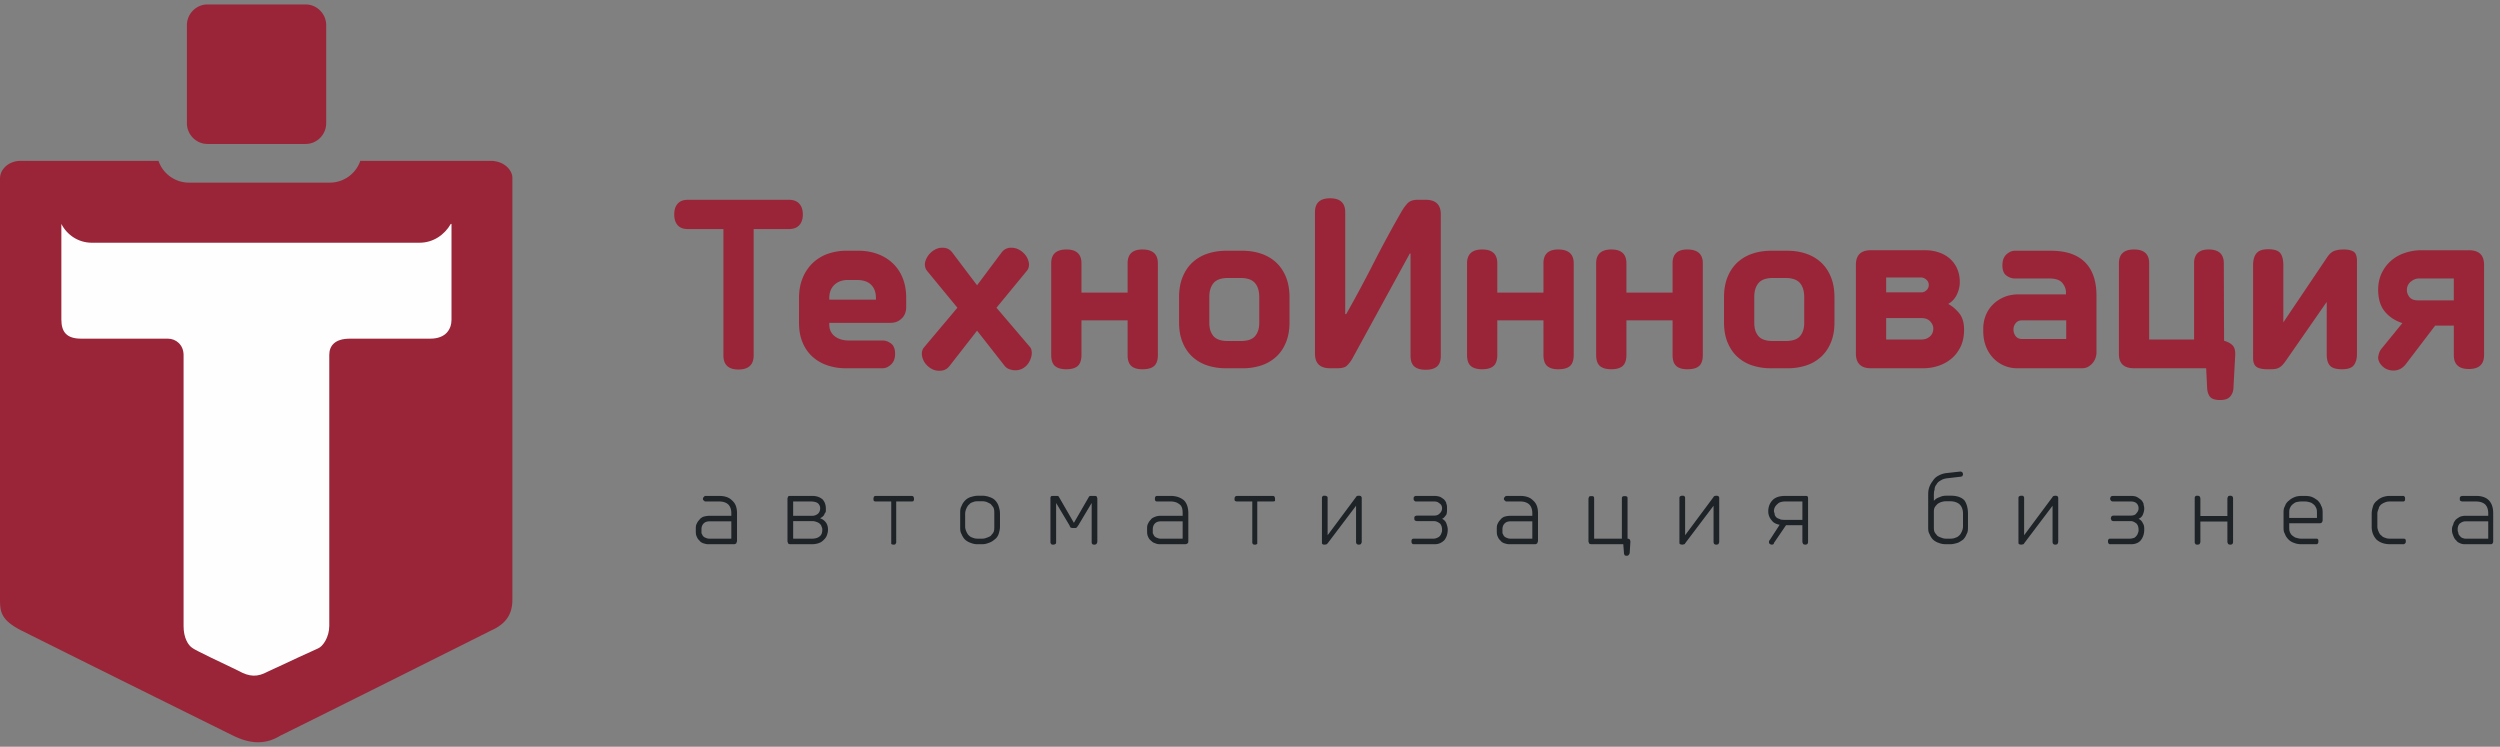 <?xml version="1.0" encoding="UTF-8"?> <svg xmlns="http://www.w3.org/2000/svg" width="308" height="92" fill="none"><rect width="100%" height="100%" fill="#808080" stroke="none"/><path d="M92.852 28.22v15.564c0 1.16-.627 1.74-1.88 1.74-1.232 0-1.848-.58-1.848-1.74V28.22h-4.38c-.56 0-.98-.16-1.26-.481-.279-.322-.419-.762-.419-1.32 0-.56.14-1 .42-1.321.28-.321.699-.482 1.258-.482h12.459c.559 0 .983.16 1.273.482.29.32.435.76.435 1.32s-.145 1-.435 1.32c-.29.322-.714.482-1.273.482h-4.35ZM107.915 36.732c0-.704-.197-1.253-.59-1.647-.394-.393-.984-.59-1.771-.59h-1.118c-.663 0-1.207.197-1.631.59-.425.394-.637.943-.637 1.647v.186h5.747v-.186Zm-2.143-5.841c.828 0 1.6.13 2.314.388a5.456 5.456 0 0 1 1.864 1.119 5.067 5.067 0 0 1 1.243 1.817c.3.725.45 1.554.45 2.486v1.211c0 .166-.031.358-.093.575a1.65 1.65 0 0 1-.326.606 2.032 2.032 0 0 1-.606.482c-.248.134-.569.201-.963.201h-7.487v.218c0 .6.222 1.077.668 1.43.445.351 1.04.527 1.786.527h4.132c.352 0 .694.125 1.025.373.332.249.497.673.497 1.274 0 .56-.165.994-.497 1.305-.331.31-.673.466-1.025.466h-4.567a6.864 6.864 0 0 1-2.299-.373 5.213 5.213 0 0 1-1.817-1.072 4.869 4.869 0 0 1-1.197-1.74c-.29-.694-.434-1.486-.434-2.376V36.7c0-.912.15-1.73.45-2.455a5.33 5.33 0 0 1 1.227-1.833 5.18 5.18 0 0 1 1.849-1.134 6.834 6.834 0 0 1 2.345-.388h1.461ZM123.419 31.077a1.412 1.412 0 0 1 1.149-.559c.332 0 .632.067.901.202.27.135.503.306.699.513.197.207.347.435.451.683.104.249.155.477.155.684 0 .29-.083.538-.248.745l-3.76 4.567 4.133 4.847c.145.166.217.414.217.746a2.1 2.1 0 0 1-.124.652 2.398 2.398 0 0 1-.373.7 2.044 2.044 0 0 1-.637.543 1.78 1.78 0 0 1-.885.217c-.27 0-.523-.046-.762-.14a1.318 1.318 0 0 1-.574-.419l-3.387-4.318-3.417 4.38c-.29.373-.694.56-1.212.56-.352 0-.663-.073-.932-.218a2.505 2.505 0 0 1-.683-.528 2.126 2.126 0 0 1-.42-.684 1.904 1.904 0 0 1-.14-.652c0-.31.083-.57.249-.777l4.132-4.909-3.759-4.567a1.286 1.286 0 0 1-.249-.776c0-.187.052-.4.155-.637a2.488 2.488 0 0 1 1.119-1.196c.269-.145.569-.218.901-.218.228 0 .44.042.637.124.197.083.378.228.543.435l3.076 4.07 3.045-4.07ZM140.739 45.493c-.606 0-1.062-.135-1.362-.404-.305-.27-.456-.725-.456-1.367v-4.256h-5.685v4.256c0 .642-.155 1.098-.461 1.367-.311.27-.771.404-1.388.404-.636 0-1.108-.135-1.418-.404-.306-.27-.461-.725-.461-1.367V32.444c0-1.139.626-1.708 1.879-1.708 1.233 0 1.849.57 1.849 1.708v3.604h5.685v-3.604c0-1.139.606-1.708 1.818-1.708 1.274 0 1.911.57 1.911 1.708v11.278c0 .642-.15 1.098-.456 1.367-.3.27-.787.404-1.455.404ZM151.318 34.246c-.849 0-1.45.207-1.802.622-.352.414-.528.983-.528 1.709v3.23c0 .663.171 1.197.513 1.6.341.405.937.606 1.786.606h1.553c.85 0 1.445-.201 1.787-.605.342-.404.512-.938.512-1.6v-3.231c0-.725-.176-1.295-.528-1.71-.352-.413-.952-.62-1.802-.62h-1.491Zm-.311 11.123a7.18 7.18 0 0 1-2.252-.342 5.027 5.027 0 0 1-1.818-1.04c-.517-.467-.926-1.057-1.227-1.772-.3-.714-.45-1.548-.45-2.5v-3.076c0-.953.145-1.787.435-2.501.29-.715.688-1.31 1.196-1.787a5.067 5.067 0 0 1 1.833-1.087c.714-.249 1.507-.373 2.377-.373h1.926c.87 0 1.662.124 2.377.373a5.084 5.084 0 0 1 1.833 1.087c.507.477.906 1.072 1.196 1.787.29.714.435 1.548.435 2.5v3.076c0 .953-.151 1.787-.451 2.501-.3.715-.709 1.305-1.227 1.771a5.027 5.027 0 0 1-1.818 1.041 7.17 7.17 0 0 1-2.252.342h-2.113ZM165.857 38.69a168.448 168.448 0 0 0 3.402-6.339 141.118 141.118 0 0 1 3.402-6.276c.228-.393.477-.735.746-1.025.269-.29.683-.435 1.243-.435h.994c1.243 0 1.864.6 1.864 1.802v17.43c0 .6-.155 1.035-.466 1.304-.311.27-.777.404-1.398.404-.622 0-1.088-.134-1.398-.404-.311-.269-.466-.704-.466-1.305V31.233h-.093l-7.084 12.955a3.948 3.948 0 0 1-.652.855c-.228.217-.611.326-1.15.326h-.932c-1.243 0-1.864-.6-1.864-1.802v-17.43c0-1.139.621-1.708 1.864-1.708s1.864.57 1.864 1.709v12.551h.124ZM191.97 45.493c-.605 0-1.061-.135-1.361-.404-.306-.27-.456-.725-.456-1.367v-4.256h-5.686v4.256c0 .642-.155 1.098-.46 1.367-.311.27-.772.404-1.388.404-.637 0-1.108-.135-1.419-.404-.305-.27-.461-.725-.461-1.367V32.444c0-1.139.627-1.708 1.88-1.708 1.232 0 1.848.57 1.848 1.708v3.604h5.686v-3.604c0-1.139.606-1.708 1.817-1.708 1.274 0 1.911.57 1.911 1.708v11.278c0 .642-.15 1.098-.456 1.367-.3.27-.787.404-1.455.404ZM207.878 45.493c-.606 0-1.062-.135-1.362-.404-.306-.27-.456-.725-.456-1.367v-4.256h-5.685v4.256c0 .642-.156 1.098-.461 1.367-.311.27-.772.404-1.388.404-.637 0-1.108-.135-1.419-.404-.305-.27-.461-.725-.461-1.367V32.444c0-1.139.627-1.708 1.88-1.708 1.232 0 1.849.57 1.849 1.708v3.604h5.685v-3.604c0-1.139.606-1.708 1.818-1.708 1.273 0 1.91.57 1.91 1.708v11.278c0 .642-.15 1.098-.455 1.367-.301.27-.787.404-1.455.404ZM218.457 34.246c-.849 0-1.45.207-1.802.622-.352.414-.528.983-.528 1.709v3.23c0 .663.171 1.197.512 1.6.342.405.937.606 1.787.606h1.553c.849 0 1.445-.201 1.787-.605.341-.404.512-.938.512-1.6v-3.231c0-.725-.176-1.295-.528-1.71-.352-.413-.953-.62-1.802-.62h-1.491Zm-.311 11.123a7.17 7.17 0 0 1-2.252-.342 5.027 5.027 0 0 1-1.818-1.04c-.518-.467-.927-1.057-1.227-1.772-.3-.714-.451-1.548-.451-2.5v-3.076c0-.953.145-1.787.435-2.501.29-.715.689-1.31 1.197-1.787a5.067 5.067 0 0 1 1.833-1.087c.714-.249 1.506-.373 2.376-.373h1.926c.87 0 1.663.124 2.377.373a5.067 5.067 0 0 1 1.833 1.087c.508.477.906 1.072 1.196 1.787.29.714.435 1.548.435 2.5v3.076c0 .953-.15 1.787-.45 2.501-.3.715-.71 1.305-1.227 1.771a5.027 5.027 0 0 1-1.818 1.041 7.18 7.18 0 0 1-2.252.342h-2.113ZM232.375 34.184v1.833h4.38c.187 0 .378-.083.575-.248.197-.166.295-.394.295-.684a.808.808 0 0 0-.31-.637c-.208-.176-.425-.264-.653-.264h-4.287Zm0 5.002v2.641h4.349c.414 0 .761-.124 1.041-.373.28-.248.419-.58.419-.994 0-.29-.124-.575-.372-.854-.249-.28-.622-.42-1.119-.42h-4.318Zm-1.895 6.183c-1.222 0-1.834-.611-1.834-1.833V32.63c0-1.201.612-1.802 1.834-1.802h6.71c.559 0 1.098.083 1.616.248.518.166.973.415 1.367.746.393.331.704.746.932 1.243.228.497.342 1.066.342 1.709 0 .497-.12.999-.358 1.506a2.542 2.542 0 0 1-1.072 1.165c.477.249.922.622 1.336 1.119.415.497.622 1.18.622 2.05 0 .829-.15 1.543-.451 2.144-.3.6-.688 1.093-1.165 1.476a4.857 4.857 0 0 1-1.6.854 5.9 5.9 0 0 1-1.786.28h-6.493ZM249.12 39.466c-.331 0-.59.114-.776.336-.187.228-.28.472-.28.736v.093c0 .285.088.549.264.782.176.233.44.352.792.352h5.437v-2.3h-5.437Zm5.406-3.2v-.249c0-.414-.15-.802-.45-1.165-.3-.362-.834-.543-1.6-.543h-4.257c-.352 0-.693-.12-1.025-.358-.331-.238-.497-.657-.497-1.258 0-.6.166-1.051.497-1.351.332-.3.673-.451 1.025-.451h4.443c1.864 0 3.268.471 4.21 1.414.942.942 1.414 2.314 1.414 4.116v7.053c0 .145-.031.326-.094.543a1.94 1.94 0 0 1-.31.622 2.055 2.055 0 0 1-.56.512c-.227.145-.507.218-.838.218h-7.985a4.022 4.022 0 0 1-2.936-1.258 4.389 4.389 0 0 1-.901-1.445c-.217-.56-.326-1.191-.326-1.895v-.28c0-.56.098-1.093.295-1.6a3.95 3.95 0 0 1 .854-1.336 4.328 4.328 0 0 1 1.367-.932c.539-.238 1.16-.357 1.865-.357h5.809ZM274.006 41.982c.456.125.808.316 1.057.575.248.259.352.689.31 1.29l-.217 4.038c-.042.415-.187.751-.435 1.01-.249.259-.642.388-1.181.388-.6 0-1.01-.119-1.227-.357-.217-.238-.347-.585-.388-1.04l-.125-2.517h-8.885c-1.243 0-1.864-.58-1.864-1.74V32.444c0-1.139.621-1.708 1.864-1.708s1.864.57 1.864 1.708v9.383h5.53v-9.383c0-1.139.601-1.708 1.802-1.708 1.243 0 1.864.57 1.864 1.708l.031 9.538ZM288.531 45.493c-.71 0-1.202-.145-1.471-.435-.274-.29-.409-.766-.409-1.429v-6.431l-5.095 7.332c-.166.228-.321.409-.466.544a1.42 1.42 0 0 1-.466.295 1.813 1.813 0 0 1-.544.108c-.197.01-.43.016-.699.016-.642 0-1.103-.098-1.382-.295-.28-.197-.42-.575-.42-1.134v-11.34c0-.683.14-1.19.42-1.522.279-.332.761-.497 1.444-.497.725 0 1.217.155 1.476.466.259.31.388.828.388 1.553v6.99l5.375-7.984c.269-.414.564-.684.875-.808.316-.124.715-.186 1.191-.186.523 0 .927.088 1.207.264.284.176.424.564.424 1.165v11.464c0 .56-.124 1.01-.378 1.351-.248.342-.74.513-1.47.513ZM300.011 40.118l-3.573 4.691c-.414.56-.932.84-1.554.84-.538 0-.989-.172-1.351-.513-.363-.342-.544-.71-.544-1.103.021-.166.057-.337.109-.513s.14-.347.264-.512l2.61-3.2c-.932-.311-1.662-.798-2.191-1.46-.528-.663-.792-1.554-.792-2.672 0-.725.14-1.388.42-1.989.279-.6.657-1.113 1.139-1.538a4.956 4.956 0 0 1 1.698-.978 6.224 6.224 0 0 1 2.066-.342h5.857c1.248 0 1.869.6 1.869 1.802v11.122c0 1.14-.627 1.709-1.88 1.709-1.232 0-1.848-.57-1.848-1.709v-3.635h-2.299Zm-1.989-5.81c-.352 0-.688.13-1.009.389-.321.259-.482.606-.482 1.04 0 .311.109.601.326.87.218.27.585.404 1.103.404h4.35v-2.703h-4.288Z" fill="#9A2538"></path><path fill-rule="evenodd" clip-rule="evenodd" d="M90.713 66.943c-.088.052-.175.105-.263.105h-3.24c-.175 0-.35-.053-.613-.132-.175-.079-.35-.184-.438-.342-.175-.132-.262-.316-.35-.526-.087-.211-.087-.448-.087-.711v-.158c0-.21 0-.422.087-.606.088-.184.175-.368.35-.526.088-.158.263-.264.438-.369.263-.079.526-.131.788-.131H90.1v-.316c0-.527-.175-.922-.438-1.133-.263-.21-.613-.315-1.05-.315H86.86s-.088-.027-.088-.08a.268.268 0 0 1-.175-.236.35.35 0 0 1 .175-.29c0-.053.088-.079.088-.079h1.751c.7 0 1.226.184 1.576.553.438.368.613.895.613 1.58v3.396c0 .131-.087.237-.087.316ZM90.1 64.23h-2.715c-.262 0-.525.079-.7.263-.175.184-.263.421-.263.711v.5c.088.106.088.21.175.316a.656.656 0 0 0 .35.237.943.943 0 0 0 .438.105H90.1v-2.132Zm11.47-.921c0 .105-.087.21-.175.29-.087.104-.263.183-.35.262.263.08.525.264.7.5.175.238.263.527.263.896 0 .316-.088.579-.175.79-.088.21-.263.394-.438.552-.175.158-.35.264-.613.343a2.566 2.566 0 0 1-.7.105h-2.715a.506.506 0 0 1-.262-.08c0-.078-.088-.157-.088-.289V61.44c0-.131.088-.237.088-.29.087-.052.175-.052.262-.052h2.715c.525 0 .875.132 1.226.395.262.263.437.658.437 1.158v.316c0 .106-.087.237-.175.343Zm-3.852 3.053h2.364c.35 0 .7-.105.875-.263.263-.184.35-.474.35-.842 0-.106 0-.237-.087-.343 0-.131-.088-.237-.175-.342a.98.98 0 0 0-.438-.263 1.25 1.25 0 0 0-.525-.105h-2.364v2.158Zm3.064-4.343c-.175-.158-.525-.237-.876-.237h-2.189v1.764h2.365c.262 0 .525-.106.7-.264a.893.893 0 0 0 .263-.632.81.81 0 0 0-.263-.632Zm11.733-.29c0 .026-.087.053-.175.053h-1.926v4.949c0 .132 0 .21-.088.263 0 .08-.087.106-.262.106a.505.505 0 0 1-.263-.08v-5.239h-1.926c-.088 0-.176-.026-.176-.052-.087-.053-.087-.158-.087-.263 0-.237.087-.369.263-.369h4.465c.175 0 .263.132.263.369 0 .105 0 .21-.088.263Zm10.508 4.08c-.088.264-.263.5-.526.685a1.947 1.947 0 0 1-.7.395 2.108 2.108 0 0 1-.788.158h-.613c-.263 0-.526-.053-.788-.158a1.943 1.943 0 0 1-.701-.395 1.92 1.92 0 0 1-.438-.684c-.175-.264-.175-.58-.175-.948v-1.58c0-.342 0-.658.175-.948.088-.263.263-.5.438-.684a1.67 1.67 0 0 1 .701-.421c.35-.106.613-.158.963-.158h.438c.262 0 .613.052.875.158.263.079.526.21.701.395.175.184.35.42.438.71.087.264.175.58.175.948v1.58c0 .368-.088.684-.175.948Zm-.526-2.527c0-.263 0-.5-.087-.71-.088-.185-.263-.343-.351-.474a4.894 4.894 0 0 0-.525-.264 1.816 1.816 0 0 0-.525-.079h-.526c-.262 0-.438.027-.613.106-.175.052-.35.131-.437.263-.176.131-.263.29-.351.474a1.617 1.617 0 0 0-.175.684v1.58c0 .263.088.5.175.684.088.185.175.343.351.474.087.105.262.184.437.237.175.08.351.105.613.105h.526c.175 0 .35-.026.525-.105a2.31 2.31 0 0 0 .525-.237c.088-.132.263-.29.351-.474.087-.184.087-.421.087-.684v-1.58Zm12.609 3.712a.377.377 0 0 1-.263.106c-.175 0-.262-.027-.262-.08-.088-.052-.088-.131-.088-.289v-4.765l-1.664 2.79c-.087.08-.087.158-.175.211 0 .053-.087.08-.175.08h-.35a.507.507 0 0 1-.263-.08c0-.053-.087-.132-.087-.21l-1.664-2.791v4.765c0 .158 0 .237-.088.29a.504.504 0 0 1-.262.079c-.175 0-.263-.027-.263-.106-.088-.052-.088-.131-.088-.263V61.44c0-.131 0-.237.088-.29 0-.052.088-.052.263-.052h.438c.087 0 .087 0 .175.026 0 .027.087.053.087.106l1.839 3.185 1.839-3.185c0-.053.087-.08.087-.106.088-.026.088-.026.175-.026h.438c.088 0 .175 0 .263.053 0 .052.087.158.087.29v5.291c0 .132-.087.21-.087.263Zm11.208-.052c-.088.052-.175.105-.263.105h-3.24a1.29 1.29 0 0 1-.525-.132c-.263-.079-.35-.184-.525-.342-.176-.132-.263-.316-.351-.526-.087-.211-.087-.448-.087-.711v-.158c0-.21 0-.422.087-.606.088-.184.175-.368.351-.526.087-.158.262-.264.525-.369.175-.079.438-.131.7-.131h2.715v-.316c0-.527-.088-.922-.438-1.133-.263-.21-.613-.315-1.051-.315h-1.663c-.088 0-.176-.027-.176-.08-.087-.026-.087-.131-.087-.236 0-.132 0-.237.087-.29 0-.053.088-.079.176-.079h1.663c.701 0 1.226.184 1.664.553.35.369.525.895.525 1.58v3.396c0 .131 0 .237-.087.316Zm-.613-2.712h-2.715c-.262 0-.525.079-.7.263-.175.184-.263.421-.263.711v.5c.088.106.088.21.175.316a.657.657 0 0 0 .351.237.937.937 0 0 0 .437.105h2.715v-2.132Zm11.383-2.501c-.088.026-.175.053-.263.053h-1.926v5.212a.377.377 0 0 1-.263.106c-.175 0-.263-.027-.263-.08-.087-.052-.087-.131-.087-.289v-4.95h-1.839c-.175 0-.175-.026-.263-.052-.087-.053-.087-.158-.087-.263 0-.237.087-.369.35-.369h4.378c.175 0 .263.132.263.369v.263Zm10.594 5.292a.504.504 0 0 1-.262.079c-.263 0-.35-.132-.35-.369v-4.423l-3.503 4.634c-.087.079-.087.105-.175.131-.088 0-.088.027-.175.027-.175 0-.263-.027-.263-.053-.087-.053-.087-.105-.087-.237v-5.37c0-.132 0-.238.087-.29 0-.053.088-.08.263-.08a.51.51 0 0 1 .263.08c.087.052.087.131.087.29v4.501l3.503-4.712c0-.053.087-.08.087-.105.088-.027.088-.053.263-.053.087 0 .175.026.262.052 0 .053.088.106.088.211v5.397c0 .158-.088.237-.088.29Zm9.982-3.107c.263.132.438.316.526.553.087.237.175.5.175.79 0 .553-.175 1-.438 1.316-.35.316-.7.474-1.138.474h-2.627c-.088 0-.175-.026-.175-.08-.088-.078-.088-.157-.088-.289 0-.105 0-.184.088-.237 0-.052.087-.079.175-.079h2.452c.175 0 .35-.052.437-.105a.657.657 0 0 0 .351-.237c.087-.105.175-.237.175-.342.087-.132.087-.263.087-.421 0-.316-.087-.58-.262-.764-.263-.184-.438-.29-.788-.29h-2.014a.507.507 0 0 1-.263-.078c-.087-.053-.087-.158-.087-.264 0-.131 0-.21.087-.263a.507.507 0 0 1 .263-.079h2.101c.35 0 .526-.105.701-.29.175-.184.262-.368.262-.605 0-.263-.087-.474-.35-.632-.175-.158-.35-.21-.613-.21h-2.276c-.088 0-.088-.027-.175-.106-.088-.052-.088-.131-.088-.237 0-.131 0-.21.088-.263.087-.053.087-.079.175-.079h2.276c.263 0 .438.026.701.105.175.08.35.211.525.343.088.131.263.316.263.5.087.184.087.368.087.58 0 .315 0 .578-.087.789-.175.21-.263.395-.526.5Zm11.734 3.028c-.088.052-.176.105-.263.105h-3.24c-.175 0-.35-.053-.613-.132-.175-.079-.35-.184-.438-.342-.175-.132-.262-.316-.35-.526-.087-.211-.087-.448-.087-.711v-.158c0-.21 0-.422.087-.606.088-.184.175-.368.35-.526.088-.158.263-.264.438-.369a2.75 2.75 0 0 1 .788-.131h2.715v-.316c0-.527-.176-.922-.438-1.133-.263-.21-.613-.315-1.051-.315h-1.751s-.088-.027-.088-.08a.27.27 0 0 1-.175-.236c0-.132.088-.237.175-.29 0-.053.088-.079.088-.079h1.751c.701 0 1.226.184 1.576.553.438.368.613.895.613 1.58v3.396c0 .131-.087.237-.087.316Zm-.613-2.712h-2.715c-.262 0-.525.079-.7.263-.175.184-.263.421-.263.711v.5c.088.106.088.21.175.316a.658.658 0 0 0 .35.237.945.945 0 0 0 .438.105h2.715v-2.132Zm11.995 3.923c-.087.21-.175.316-.35.316s-.175-.027-.263-.053c0-.053-.087-.132-.087-.237l-.088-1.132h-3.852c-.175 0-.263-.026-.351-.08 0-.078-.087-.157-.087-.289v-5.212c0-.132.087-.237.087-.29.088-.053.176-.053.351-.053.087 0 .175 0 .175.053.087.053.087.158.087.29v4.896h3.415v-4.896c0-.132 0-.211.088-.29.087-.053.175-.053.262-.053.088 0 .176 0 .263.053.088.026.088.158.088.29v4.896c.087 0 .175.027.262.08 0 .052.088.131.088.289l-.088 1.422Zm10.945-1.132a.504.504 0 0 1-.262.079c-.263 0-.35-.132-.35-.369v-4.423l-3.503 4.634c0 .079-.087.105-.175.131-.088 0-.088.027-.175.027-.088 0-.175-.027-.263-.053-.087-.053-.087-.105-.087-.237v-5.37c0-.132 0-.238.087-.29a.507.507 0 0 1 .263-.08c.175 0 .263.027.263.08.087.052.087.131.087.29v4.501l3.503-4.712c0-.053.087-.08.087-.105.088-.027.175-.053.263-.053.087 0 .175.026.262.052 0 .053.088.106.088.211v5.397c0 .158-.088.237-.088.29Zm10.683.079a.508.508 0 0 1-.263-.08c0-.052-.087-.131-.087-.289v-2.027h-2.014l-1.489 2.185c0 .132-.087.21-.262.21a.375.375 0 0 1-.263-.105c-.088-.052-.088-.131-.088-.21 0-.08 0-.158.088-.237l1.226-1.896c-.438-.079-.788-.263-.963-.526a1.63 1.63 0 0 1-.438-1.132c0-.553.175-1 .525-1.37.35-.368.876-.526 1.576-.526h2.452c.175 0 .263 0 .263.053.087.052.087.158.087.29v5.291c0 .237-.087.369-.35.369Zm-.35-5.318h-2.102c-.438 0-.788.105-.963.316-.263.21-.438.5-.438.868 0 .132.088.264.088.395 0 .105.087.237.175.342.087.106.263.185.438.237.087.08.35.106.613.106h2.189v-2.264Zm20.226 4.028c-.087.263-.263.5-.438.684-.262.158-.437.316-.7.395-.35.105-.613.158-.876.158h-.525c-.35 0-.613-.053-.876-.158a1.947 1.947 0 0 1-.7-.395 1.92 1.92 0 0 1-.438-.684c-.175-.264-.175-.58-.175-.948v-3.739c0-.316 0-.631.087-.947a2.54 2.54 0 0 1 .438-.87c.175-.262.35-.5.701-.684a2.64 2.64 0 0 1 1.05-.342l1.664-.184c.088 0 .175.026.263.079 0 .026.087.131.087.263 0 .105-.087.184-.087.237l-.175.053-1.576.184c-.351.026-.701.132-.876.263-.263.132-.438.29-.525.474-.176.21-.263.421-.263.685-.088.237-.088.5-.088.763v.606c.175-.185.351-.343.701-.448.263-.132.525-.184.875-.184h.526c.7 0 1.313.184 1.663.579.263.368.438.921.438 1.632v1.58c0 .368 0 .684-.175.948Zm-.438-2.528c0-.526-.175-.921-.437-1.158-.263-.237-.701-.369-1.139-.369h-.525c-.175 0-.35.027-.525.08a1.635 1.635 0 0 0-.526.263c-.087.105-.263.263-.35.447-.088.184-.088.395-.088.658v1.659c0 .263 0 .5.088.684.087.185.263.343.35.474.175.105.35.184.526.237.175.08.35.105.525.105h.525c.263 0 .438-.026.613-.105.175-.053.35-.132.438-.237.175-.132.263-.29.35-.474.088-.184.175-.421.175-.684v-1.58Zm11.646 3.739a.508.508 0 0 1-.263.079c-.262 0-.35-.132-.35-.369v-4.423l-3.502 4.634c0 .079-.088.105-.176.131-.087 0-.087.027-.175.027a.928.928 0 0 1-.262-.053c-.088-.053-.088-.105-.088-.237v-5.37c0-.132 0-.238.088-.29a.503.503 0 0 1 .262-.08c.175 0 .263.027.263.08.088.052.088.131.088.29v4.501l3.502-4.712c0-.053.088-.08.088-.105a.925.925 0 0 1 .262-.053c.088 0 .175.026.263.052 0 .053.087.106.087.211v5.397c0 .158-.087.237-.087.29Zm9.982-3.107c.263.132.438.316.525.553.175.237.175.5.175.79 0 .553-.175 1-.437 1.316-.263.316-.701.474-1.139.474h-2.627c-.087 0-.175-.026-.175-.08-.087-.078-.087-.157-.087-.289 0-.105 0-.184.087-.237 0-.052.088-.079.175-.079h2.452c.175 0 .35-.052.525-.105a1.05 1.05 0 0 0 .263-.237c.088-.105.175-.237.175-.342.088-.132.088-.263.088-.421 0-.316-.088-.58-.263-.764-.263-.184-.438-.29-.7-.29h-2.102a.504.504 0 0 1-.262-.078c0-.053-.088-.158-.088-.264 0-.131.088-.21.088-.263a.504.504 0 0 1 .262-.079h2.102c.35 0 .613-.105.7-.29.175-.184.263-.368.263-.605a.81.81 0 0 0-.263-.632c-.175-.158-.438-.21-.7-.21h-2.189a.376.376 0 0 1-.263-.106c0-.052-.088-.131-.088-.237 0-.131.088-.21.088-.263a.508.508 0 0 1 .263-.079h2.189c.262 0 .525.026.7.105.175.08.35.211.526.343.175.131.262.316.35.5 0 .184.087.368.087.58 0 .315-.087.578-.175.789a.921.921 0 0 1-.525.5Zm11.295 3.186a.51.51 0 0 1-.263-.08c0-.052-.087-.131-.087-.289v-2.475h-3.327v2.475c0 .158-.088.237-.088.29a.508.508 0 0 1-.263.079c-.175 0-.262-.027-.262-.106-.088-.052-.088-.131-.088-.263V61.44c0-.131 0-.237.088-.29 0-.052.087-.078.262-.078.088 0 .175.026.263.079 0 .052.088.131.088.29v2.132h3.327V61.44c0-.158.087-.237.087-.29a.51.51 0 0 1 .263-.078c.263 0 .35.131.35.368v5.292c0 .237-.087.369-.35.369Zm11.295-2.765c0 .08-.175.132-.262.132h-3.765v.395c0 .29 0 .5.087.71.088.185.175.343.351.448.175.132.262.21.525.263.175.053.35.08.525.08h1.839c.088 0 .175 0 .175.052.088.053.088.132.088.263 0 .132 0 .21-.088.29 0 .053-.087.079-.175.079h-1.839c-.35 0-.613-.053-.875-.158a1.67 1.67 0 0 1-.701-.421c-.175-.185-.35-.395-.438-.685-.175-.263-.175-.553-.175-.921v-1.58c0-.342 0-.658.175-.921a1.32 1.32 0 0 1 .526-.711c.175-.184.437-.316.7-.421.263-.106.613-.132.876-.132h.35c.263 0 .613.026.876.132.262.105.437.237.7.42.175.185.35.396.438.685.175.264.175.606.175.948v.764c0 .105 0 .184-.088.29Zm-.612-1.053c0-.263 0-.5-.088-.684-.088-.185-.175-.342-.35-.474-.175-.132-.263-.21-.526-.263a1.812 1.812 0 0 0-.525-.08h-.438c-.175 0-.35.027-.613.08-.175.052-.262.131-.437.263-.176.131-.263.29-.351.474-.087.184-.087.421-.087.684v.527h3.415v-.527Zm10.682-1.5h-1.664c-.262 0-.437.026-.613.105a1.74 1.74 0 0 0-.525.29c-.088.105-.263.263-.263.473-.087.185-.175.395-.175.632v1.58c0 .263.088.5.175.684.088.185.175.343.351.448.087.131.262.21.437.263.176.08.351.105.613.105h1.664c.088 0 .088 0 .175.053.088.053.088.132.088.263 0 .132 0 .21-.088.264-.087.079-.087.105-.175.105h-1.664c-.7 0-1.226-.184-1.663-.553-.351-.369-.613-.895-.613-1.606v-1.58c0-.368.087-.684.175-.974.087-.263.263-.5.525-.684.175-.184.438-.316.701-.421.262-.08.525-.132.788-.132h1.751s.088.026.088.079c.087.053.087.158.087.29 0 .105 0 .21-.087.263 0 .026-.088.053-.088.053Zm10.945 5.16c0 .052-.087.105-.175.105h-3.24c-.263 0-.438-.053-.613-.132-.175-.079-.35-.184-.438-.342-.175-.132-.262-.316-.35-.526-.087-.211-.175-.448-.175-.711v-.158c0-.21.088-.422.175-.606 0-.184.175-.368.263-.526a3.19 3.19 0 0 1 .525-.369c.175-.079.438-.131.701-.131h2.802v-.316c0-.527-.175-.922-.438-1.133-.263-.21-.613-.315-1.138-.315h-1.664s-.088-.027-.175-.08c-.088-.026-.088-.131-.088-.236 0-.132 0-.237.088-.29.087-.053.175-.079.175-.079h1.751c.701 0 1.226.184 1.576.553.35.368.526.895.526 1.58v3.396c0 .131 0 .237-.088.316Zm-.525-2.712h-2.802c-.263 0-.438.079-.701.263-.175.184-.262.421-.262.711v.132c0 .131.087.237.087.368 0 .106.088.21.175.316.088.105.175.184.263.237.175.053.263.105.438.105h2.802v-2.132Z" fill="#1E2327"></path><g clip-path="url(#a)" fill-rule="evenodd" clip-rule="evenodd"><path d="M60.5 77.677c-5.779 2.896-19.875 9.951-26.004 12.978-1.926 1.185-3.852.921-5.778-.026-6.129-3.027-20.312-10.056-26.09-12.952C.175 76.413 0 75.44 0 73.86V22.001c0-1.21 1.138-2.185 2.54-2.185h16.985a3.977 3.977 0 0 0 3.765 2.685h17.335c1.75 0 3.24-1.132 3.765-2.685h16.022c1.751 0 2.714 1.185 2.714 2.08V73.86c0 1.527-.525 2.896-2.626 3.817H60.5ZM25.565.547h12.083c1.4 0 2.539 1.158 2.539 2.553v12.083c0 1.395-1.138 2.554-2.54 2.554H25.566c-1.4 0-2.539-1.159-2.539-2.554V3.1c0-1.395 1.138-2.553 2.54-2.553Z" fill="#9A2538"></path><path d="M11.324 29.904h40.362c1.664 0 3.065-.948 3.852-2.317h.088V39.38c0 1.185-.7 2.343-2.627 2.343h-9.894c-1.838 0-2.538.869-2.538 2v33.38c0 1.395-.788 2.553-1.401 2.79-.438.184-4.028 1.843-6.217 2.87-1.226.657-2.188.657-3.59-.132-2.1-1-5.252-2.5-5.603-2.764-.613-.368-1.138-1.342-1.138-2.711V43.75c0-1.29-.963-2.027-1.926-2.027h-10.68c-1.752 0-2.452-.763-2.452-2.369V27.588c.7 1.369 2.1 2.317 3.764 2.317Z" fill="#FEFEFE"></path></g><defs><clipPath id="a"><path fill="#fff" transform="translate(0 .547)" d="M0 0h63.126v90.898H0z"></path></clipPath></defs></svg> 